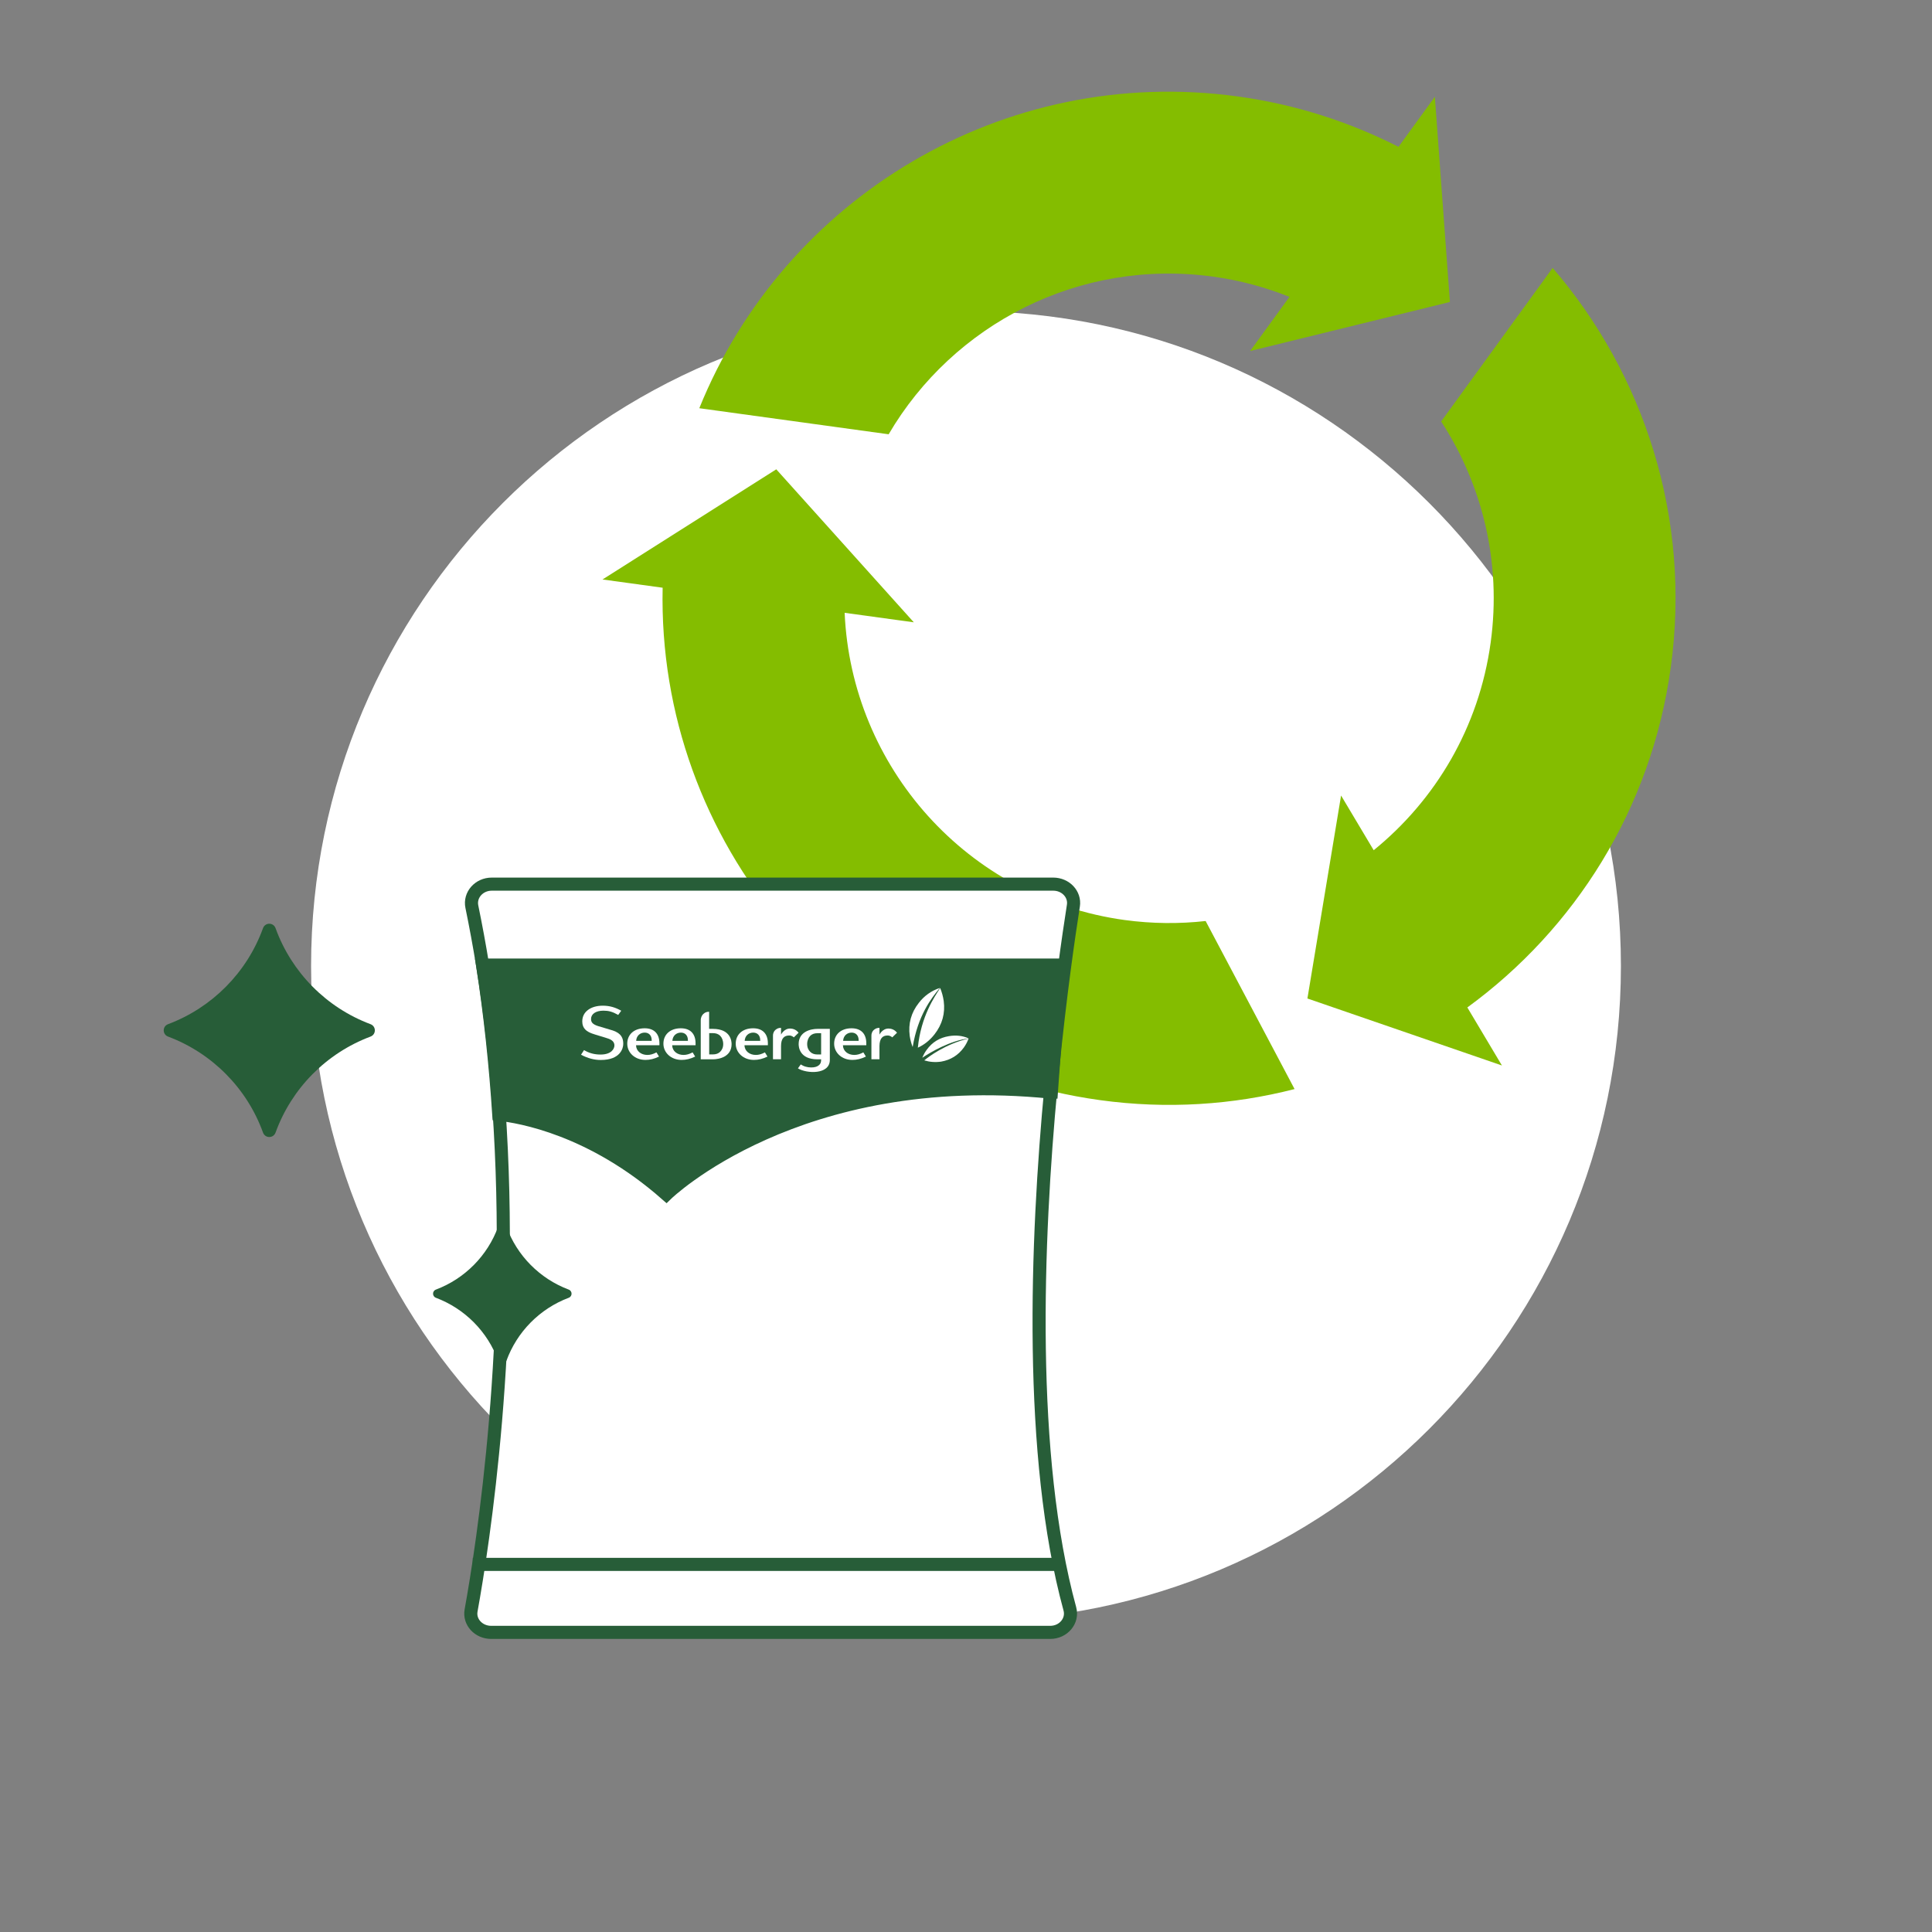 <?xml version="1.0" encoding="UTF-8"?>
<svg xmlns="http://www.w3.org/2000/svg" width="295" height="295" viewBox="0 0 295 295" fill="none">
  <rect x="0" y="0" width="295" height="295" fill="#808080" stroke="none"/>
  <path d="M147.5 247.5C202.728 247.5 247.5 202.728 247.5 147.5C247.5 92.272 202.728 47.5 147.5 47.5C92.272 47.5 47.5 92.272 47.5 147.5C47.5 202.728 92.272 247.5 147.5 247.5Z" fill="white"></path>
  <path d="M185.239 42.241C189.329 42.801 193.229 43.861 196.889 45.331L190.879 53.601L221.389 46.111L219.089 14.781L213.539 22.421C206.049 18.611 197.819 15.941 189.019 14.731C153.189 9.801 119.729 30.261 106.779 62.331L135.689 66.311C145.519 49.531 164.779 39.421 185.239 42.241Z" fill="#84BD00"></path>
  <path d="M171.73 140.481C147.63 137.171 129.99 117.041 128.97 93.571L139.53 95.021L118.53 71.661L92 88.481L101.18 89.741C100.33 128.491 128.64 162.571 167.96 167.981C178.2 169.391 188.24 168.711 197.67 166.291L184.09 140.631C180.07 141.081 175.93 141.051 171.74 140.481H171.73Z" fill="#84BD00"></path>
  <path d="M237.081 40.901L220.051 64.351C226.321 73.991 229.301 85.841 227.611 98.121C225.831 111.091 219.171 122.171 209.751 129.821L204.771 121.471L199.631 152.461L229.331 162.691L224.051 153.831C240.431 141.881 252.131 123.581 255.111 101.911C258.261 79.041 251.041 57.141 237.081 40.911V40.901Z" fill="#84BD00"></path>
  <path d="M160.488 165.74C158.238 189.56 156.988 222.33 163.358 245.66C163.858 247.48 162.388 249.25 160.358 249.25H74.998C73.078 249.25 71.618 247.67 71.928 245.92C73.748 235.87 78.658 204.34 76.158 168.94C75.668 161.85 74.868 154.61 73.688 147.35C73.208 144.38 72.658 141.41 72.048 138.44C71.678 136.66 73.128 135 75.088 135H160.818C162.718 135 164.168 136.55 163.898 138.28C163.178 142.87 161.858 151.94 160.728 163.33C160.648 164.12 160.578 164.92 160.498 165.74H160.488Z" fill="white" stroke="#275D38" stroke-width="2" stroke-miterlimit="10"></path>
  <path d="M161.948 147.34L160.718 164.21L160.537 166.76C160.537 166.76 160.497 166.76 160.487 166.76C121.767 162.84 101.748 182.36 101.748 182.36C90.358 172.34 79.418 170.48 76.157 170.14C75.668 162.66 74.868 155.02 73.688 147.36H161.948V147.34Z" fill="#275D38" stroke="#275D38" stroke-width="2" stroke-miterlimit="10"></path>
  <path d="M72.188 238.87H161.877" stroke="#275D38" stroke-width="2" stroke-miterlimit="10"></path>
  <path d="M134.287 157.98C134.287 157.98 134.727 157.05 135.667 157.05C135.987 157.05 136.557 157.15 136.967 157.69L136.237 158.4C136.237 158.4 135.977 158.11 135.537 158.11C134.827 158.11 134.297 158.48 134.287 159.73V161.74H133.057V158.15C133.057 158.03 133.067 157.92 133.097 157.81C133.177 157.5 133.357 157.27 133.637 157.11C133.837 156.99 134.057 156.94 134.287 156.95V157.97V157.98Z" fill="white"></path>
  <path d="M119.257 157.98C119.257 157.98 119.697 157.05 120.637 157.05C120.957 157.05 121.527 157.15 121.937 157.69L121.207 158.4C121.207 158.4 120.947 158.11 120.507 158.11C119.797 158.11 119.257 158.48 119.257 159.73V161.74H118.027V158.15C118.027 158.03 118.037 157.92 118.067 157.81C118.147 157.5 118.327 157.27 118.607 157.11C118.807 156.99 119.027 156.94 119.257 156.95V157.97V157.98Z" fill="white"></path>
  <path d="M102.667 158.93C102.707 158.15 103.277 157.67 103.967 157.67C104.607 157.67 105.037 158.1 105.037 158.83V158.93H102.667ZM103.957 157.01C102.307 157.01 101.297 157.99 101.297 159.36C101.297 160.73 102.457 161.84 104.077 161.84C104.767 161.84 105.397 161.69 106.147 161.33L105.757 160.69C105.237 160.96 104.827 161.08 104.367 161.08C103.427 161.08 102.657 160.51 102.637 159.6H106.207V159.31C106.207 157.84 105.397 157.01 103.957 157.01Z" fill="white"></path>
  <path d="M113.708 158.93C113.748 158.15 114.318 157.67 115.008 157.67C115.648 157.67 116.078 158.1 116.078 158.83V158.93H113.708ZM114.998 157.01C113.348 157.01 112.338 157.99 112.338 159.36C112.338 160.73 113.498 161.84 115.118 161.84C115.808 161.84 116.438 161.69 117.188 161.33L116.798 160.69C116.278 160.96 115.868 161.08 115.408 161.08C114.468 161.08 113.698 160.51 113.678 159.6H117.248V159.31C117.248 157.84 116.438 157.01 114.998 157.01Z" fill="white"></path>
  <path d="M128.737 158.93C128.777 158.15 129.347 157.67 130.037 157.67C130.677 157.67 131.107 158.1 131.107 158.83V158.93H128.737ZM130.027 157.01C128.377 157.01 127.367 157.99 127.367 159.36C127.367 160.73 128.527 161.84 130.147 161.84C130.837 161.84 131.467 161.69 132.217 161.33L131.827 160.69C131.307 160.96 130.897 161.08 130.437 161.08C129.497 161.08 128.727 160.51 128.707 159.6H132.277V159.31C132.277 157.84 131.467 157.01 130.027 157.01Z" fill="white"></path>
  <path d="M92.057 153.56C91.137 153.56 90.367 153.78 89.807 154.19C89.217 154.62 88.907 155.22 88.907 155.97C88.907 157.09 89.637 157.52 90.377 157.8C90.817 157.97 92.487 158.44 92.917 158.6C93.487 158.81 93.817 159.13 93.817 159.63C93.817 160.13 93.367 161.02 91.697 161.02C90.757 161.02 89.937 160.8 89.177 160.34L88.717 161.05C89.777 161.6 90.727 161.85 91.737 161.85C94.717 161.85 95.167 160.07 95.167 159.39C95.167 158.54 94.897 157.8 93.587 157.35C93.267 157.24 91.607 156.77 91.307 156.67C90.497 156.4 90.247 156.1 90.247 155.59C90.247 154.82 90.987 154.32 92.137 154.32C92.927 154.32 93.497 154.47 94.397 154.97L94.857 154.33C93.967 153.82 93.067 153.56 92.057 153.56Z" fill="white"></path>
  <path d="M97.137 158.93C97.177 158.15 97.747 157.67 98.437 157.67C99.077 157.67 99.507 158.1 99.507 158.83V158.93H97.137ZM98.437 157.01C96.787 157.01 95.777 157.99 95.777 159.36C95.777 160.73 96.937 161.84 98.557 161.84C99.247 161.84 99.877 161.69 100.627 161.33L100.237 160.69C99.717 160.96 99.307 161.08 98.847 161.08C97.907 161.08 97.137 160.51 97.117 159.6H100.687V159.31C100.687 157.84 99.877 157.01 98.437 157.01Z" fill="white"></path>
  <path d="M124.818 161.01H125.378V157.76H124.818C124.348 157.76 123.978 157.9 123.718 158.16C123.448 158.43 123.248 158.88 123.248 159.42C123.248 159.96 123.448 160.35 123.718 160.61C123.988 160.88 124.358 161.01 124.818 161.01ZM126.708 157.1V161.84C126.708 164.12 123.158 163.95 121.838 163.13L122.268 162.53C122.488 162.67 122.728 162.79 123.008 162.87C123.288 162.95 123.568 162.99 123.868 162.99C124.358 162.99 124.728 162.89 124.988 162.69C125.248 162.49 125.378 162.27 125.378 161.84V161.75H124.818C122.038 161.75 121.948 159.8 121.948 159.42C121.948 157.51 123.808 157.1 124.818 157.1H126.708Z" fill="white"></path>
  <path d="M106.998 161.75C106.998 161.75 106.998 156.01 106.998 155.79C106.998 155.68 107.008 155.56 107.038 155.45C107.128 155.11 107.288 154.87 107.588 154.67C107.808 154.54 108.018 154.48 108.278 154.49V157.1H108.838C111.618 157.1 111.708 159.05 111.708 159.43C111.708 161.34 109.848 161.75 108.838 161.75H106.988H106.998ZM108.848 157.75H108.288V161H108.848C109.318 161 109.688 160.87 109.958 160.6C110.228 160.33 110.428 159.96 110.428 159.42C110.428 158.88 110.228 158.41 109.958 158.15C109.688 157.88 109.318 157.75 108.848 157.75Z" fill="white"></path>
  <path d="M144.097 152.84C143.997 152.14 143.807 151.47 143.557 150.86C142.707 152.19 140.627 155.16 140.147 159.97C141.127 159.53 141.977 158.84 142.687 157.94C143.877 156.42 144.347 154.72 144.097 152.84ZM143.507 150.85C142.207 151.28 141.137 152.04 140.297 153.13C139.127 154.61 138.657 156.3 138.907 158.18C138.997 158.78 139.147 159.35 139.357 159.87C140.167 155.04 142.177 152.44 143.507 150.85Z" fill="white"></path>
  <path d="M147.878 158.54C146.958 158.14 145.968 158.03 144.898 158.21C143.478 158.44 142.338 159.13 141.498 160.3C141.218 160.68 140.998 161.08 140.828 161.51C142.208 160.58 145.078 158.93 147.878 158.55V158.54ZM141.128 161.91C141.938 162.16 142.798 162.23 143.708 162.1C145.168 161.84 146.318 161.12 147.168 159.95C147.488 159.51 147.718 159.05 147.898 158.57C144.348 159.42 141.818 161.34 141.138 161.9" fill="white"></path>
  <path d="M76.068 187.29C74.458 191.72 70.968 195.25 66.558 196.91C65.978 197.13 65.978 197.94 66.558 198.16C70.968 199.82 74.468 203.34 76.068 207.78C76.288 208.38 77.108 208.38 77.328 207.78C78.938 203.35 82.428 199.82 86.838 198.16C87.418 197.94 87.418 197.13 86.838 196.91C82.428 195.25 78.928 191.73 77.328 187.29C77.108 186.69 76.288 186.69 76.068 187.29Z" fill="#275D38"></path>
  <path d="M40.157 141.73C37.708 148.49 32.388 153.86 25.668 156.38C24.777 156.71 24.777 157.95 25.668 158.28C32.388 160.8 37.718 166.18 40.157 172.93C40.487 173.84 41.748 173.84 42.078 172.93C44.528 166.17 49.847 160.8 56.568 158.28C57.458 157.95 57.458 156.71 56.568 156.38C49.847 153.86 44.517 148.48 42.078 141.73C41.748 140.82 40.487 140.82 40.157 141.73Z" fill="#275D38"></path>
</svg>
